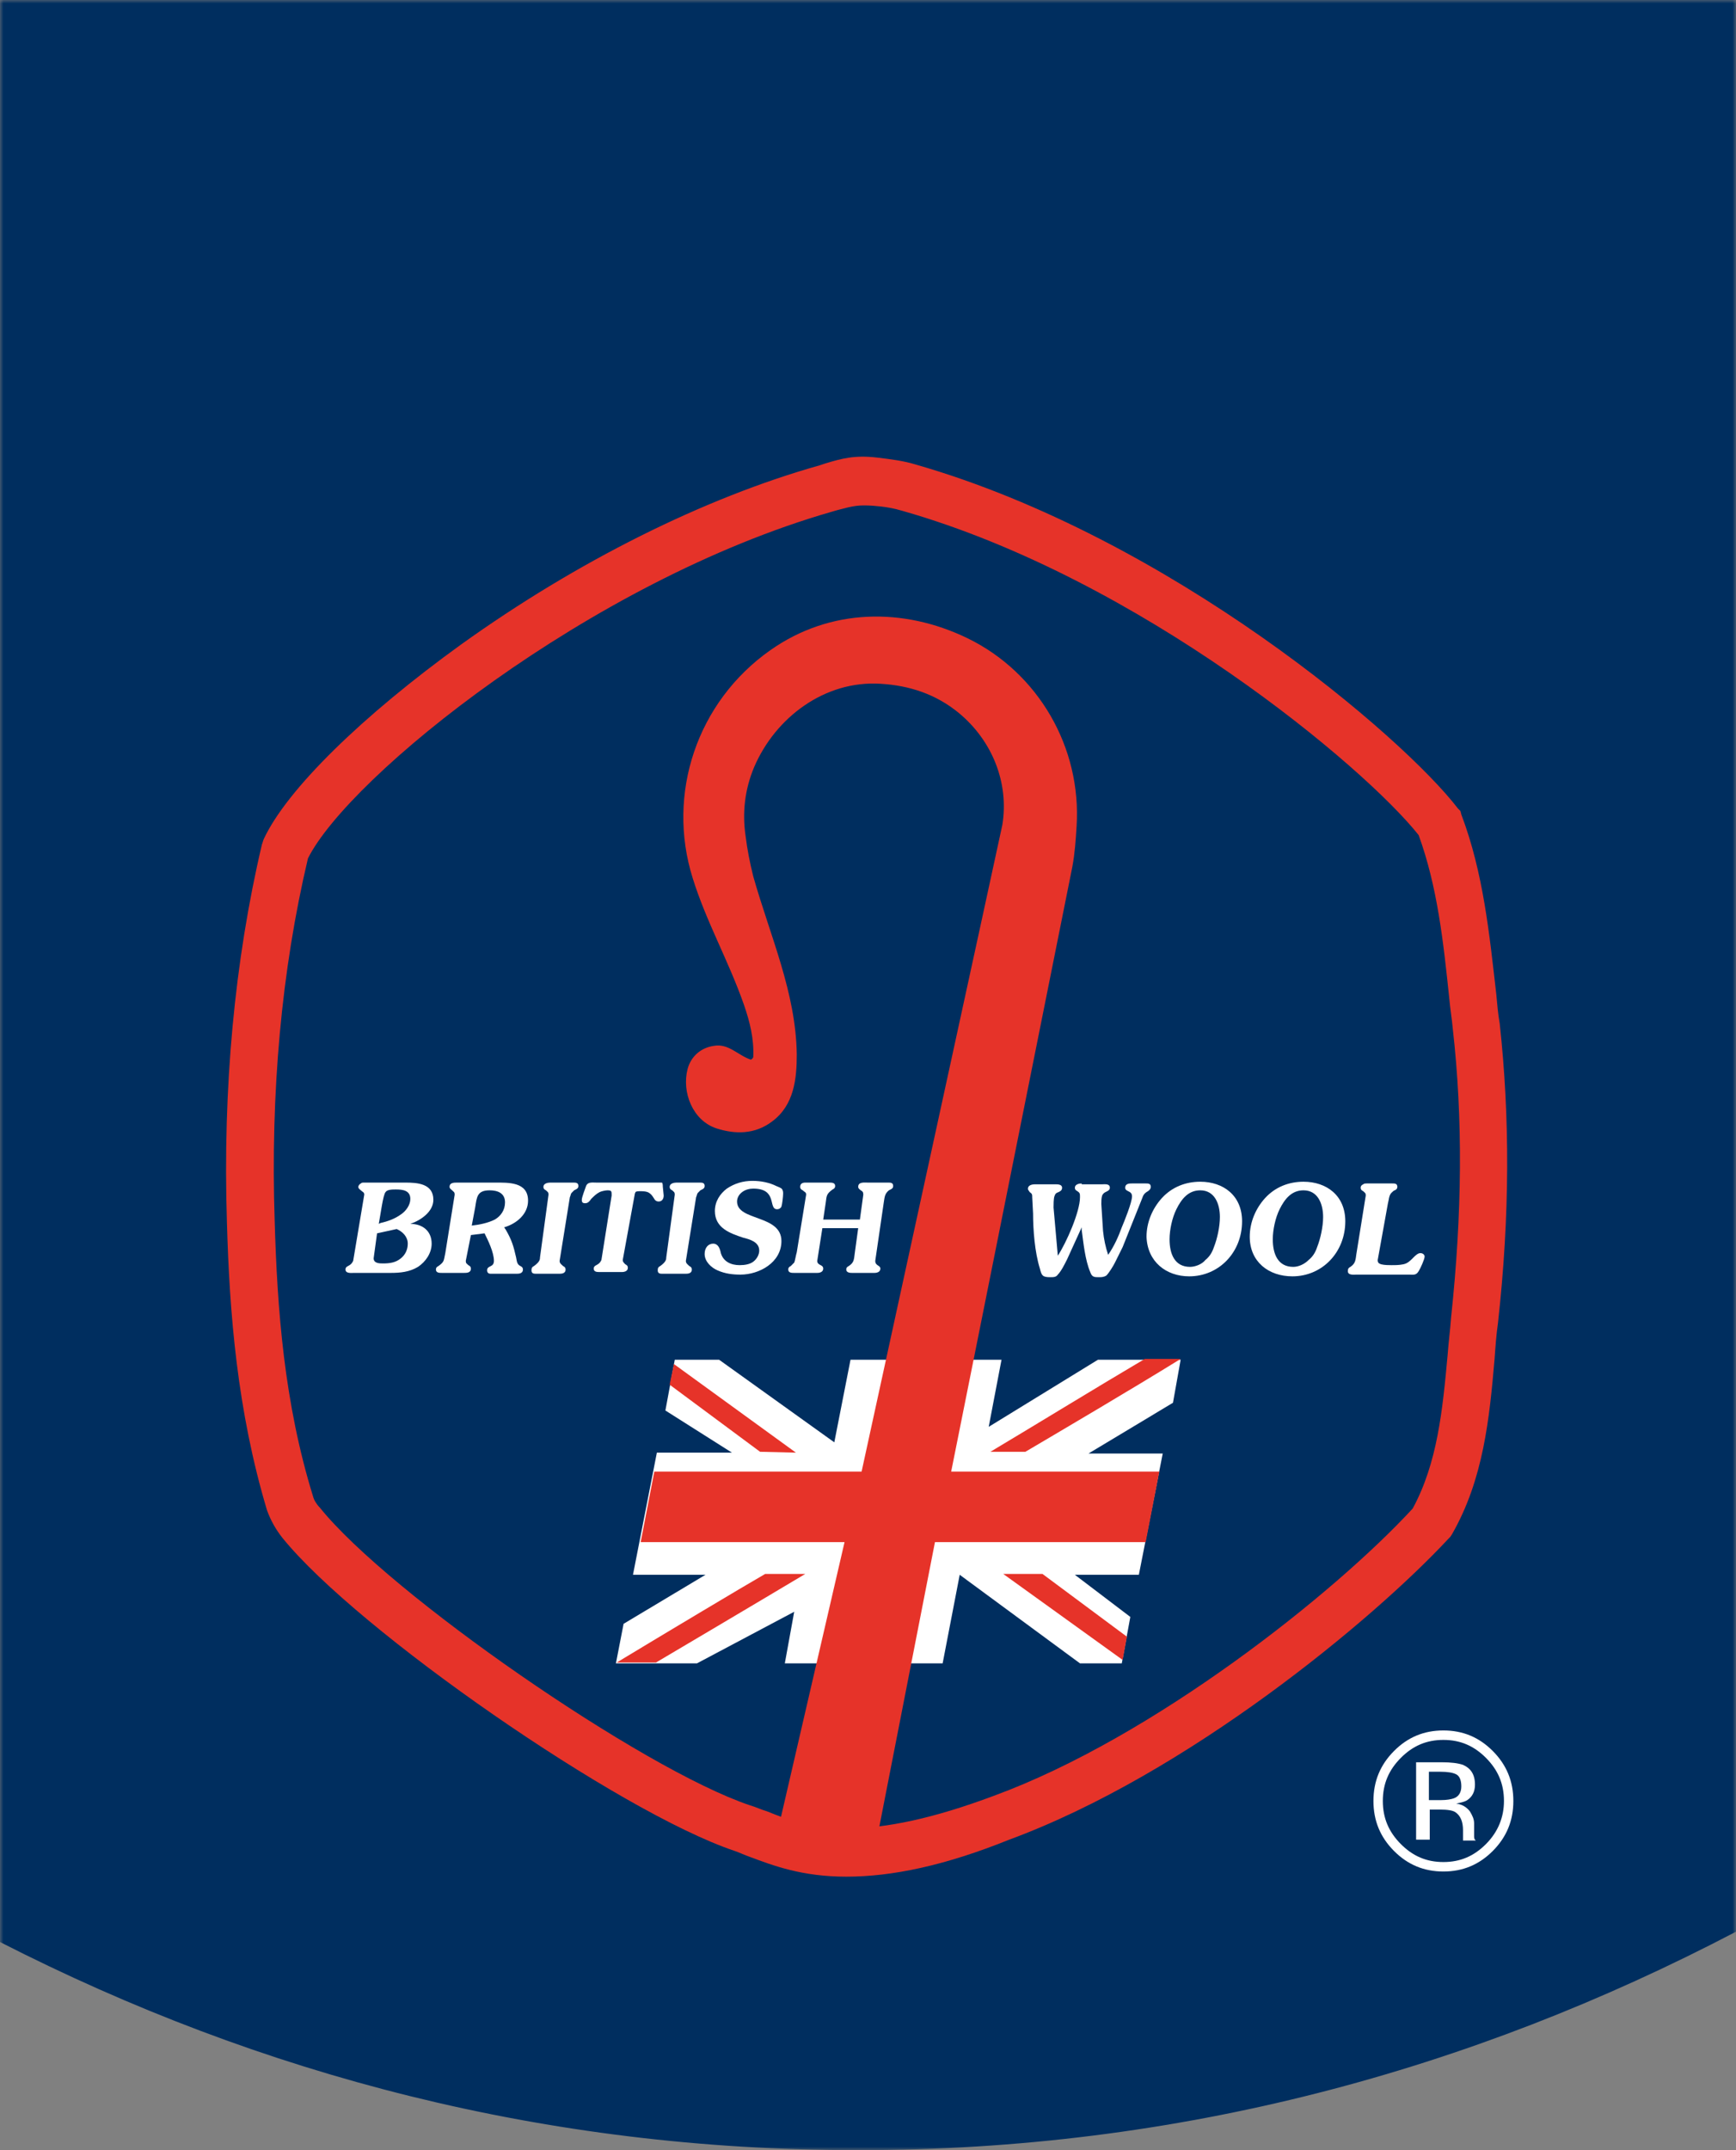 <?xml version="1.0" encoding="UTF-8"?>
<svg width="252px" height="312px" viewBox="0 0 252 312" version="1.1" xmlns="http://www.w3.org/2000/svg" xmlns:xlink="http://www.w3.org/1999/xlink">
    <rect x="0" y="0" width="252" height="312" fill="#808080" stroke="none"/>
    <title>5a-TGB-D-british-wool-icon</title>
    <defs>
        <rect id="path-1" x="0" y="0" width="252" height="312"></rect>
        <rect id="path-3" x="0" y="0" width="252" height="312"></rect>
        <rect id="path-5" x="0" y="0" width="252" height="312"></rect>
        <rect id="path-7" x="0" y="0" width="252" height="312"></rect>
        <rect id="path-9" x="0" y="0" width="252" height="312"></rect>
        <rect id="path-11" x="0" y="0" width="252" height="312"></rect>
        <rect id="path-13" x="0" y="0" width="252" height="312"></rect>
        <rect id="path-15" x="0" y="0" width="252" height="312"></rect>
        <rect id="path-17" x="0" y="0" width="252" height="312"></rect>
        <rect id="path-19" x="0" y="0" width="252" height="312"></rect>
        <rect id="path-21" x="0" y="0" width="252" height="312"></rect>
        <rect id="path-23" x="0" y="0" width="252" height="312"></rect>
        <rect id="path-25" x="0" y="0" width="252" height="312"></rect>
        <rect id="path-27" x="0" y="0" width="252" height="312"></rect>
        <rect id="path-29" x="0" y="0" width="252" height="312"></rect>
        <rect id="path-31" x="0" y="0" width="252" height="312"></rect>
        <rect id="path-33" x="0" y="0" width="252" height="312"></rect>
        <rect id="path-35" x="0" y="0" width="252" height="312"></rect>
    </defs>
    <g id="5a-TGB-D-british-wool-icon" stroke="none" stroke-width="1" fill="none" fill-rule="evenodd">
        <g id="British-wool-icon-Copy">
            <g id="Group">
                <g id="Clipped">
                    <mask id="mask-2" fill="white">
                        <use xlink:href="#path-1"></use>
                    </mask>
                    <g id="SVGID_1_"></g>
                    <path d="M0,0 L0,281.798 C37.893,301.142 79.253,312 124.576,312 C171.013,312 213.364,300.518 252,280.301 L252,0 L0,0 Z" id="Path" fill="#002E5F" fill-rule="nonzero" mask="url(#mask-2)"></path>
                </g>
                <g id="Clipped">
                    <mask id="mask-4" fill="white">
                        <use xlink:href="#path-3"></use>
                    </mask>
                    <g id="SVGID_1_"></g>
                    <path d="M209.278,255.715 C210.64,255.715 211.63,255.84 212.373,256.09 C213.488,256.589 214.107,257.462 214.107,258.96 C214.107,259.958 213.736,260.707 212.993,261.206 C212.621,261.456 212.002,261.581 211.383,261.706 C212.25,261.83 212.869,262.205 213.364,262.829 C213.736,263.453 213.983,263.952 213.983,264.576 L213.983,265.45 C213.983,265.699 213.983,265.949 213.983,266.323 C213.983,266.573 213.983,266.822 214.107,266.947 L214.231,267.072 L212.373,267.072 C212.373,267.072 212.373,266.947 212.373,266.947 C212.373,266.947 212.373,266.822 212.373,266.822 L212.373,266.448 L212.373,265.574 C212.373,264.326 212.002,263.453 211.259,262.954 C210.887,262.704 210.144,262.579 209.03,262.579 L207.544,262.579 L207.544,266.947 L205.563,266.947 L205.563,255.715 L209.278,255.715 L209.278,255.715 Z M211.383,257.462 C210.887,257.213 210.144,257.088 209.03,257.088 L207.42,257.088 L207.42,261.206 L209.154,261.206 C210.021,261.206 210.64,261.082 211.011,260.957 C211.754,260.707 212.126,260.083 212.126,259.21 C212.126,258.336 211.878,257.712 211.383,257.462 M216.708,268.57 C214.726,270.566 212.373,271.565 209.525,271.565 C206.677,271.565 204.324,270.566 202.343,268.57 C200.362,266.573 199.371,264.202 199.371,261.331 C199.371,258.461 200.362,256.09 202.343,254.093 C204.324,252.096 206.677,251.098 209.525,251.098 C212.373,251.098 214.726,252.096 216.708,254.093 C218.689,256.09 219.68,258.461 219.68,261.331 C219.68,264.202 218.689,266.573 216.708,268.57 M203.334,255.091 C201.6,256.838 200.733,258.835 200.733,261.331 C200.733,263.827 201.6,265.824 203.334,267.571 C205.067,269.318 207.049,270.192 209.525,270.192 C212.002,270.192 213.983,269.318 215.717,267.571 C217.451,265.824 218.317,263.702 218.317,261.331 C218.317,258.835 217.451,256.838 215.717,255.091 C213.983,253.344 212.002,252.47 209.525,252.47 C207.049,252.47 205.067,253.344 203.334,255.091" id="Shape" fill="#FFFFFF" fill-rule="nonzero" mask="url(#mask-4)"></path>
                </g>
                <g id="Clipped">
                    <mask id="mask-6" fill="white">
                        <use xlink:href="#path-5"></use>
                    </mask>
                    <g id="SVGID_1_"></g>
                    <path d="M57.582,178.339 C58.449,178.714 59.192,179.462 59.192,180.461 C59.192,181.334 58.821,182.083 58.201,182.582 C57.458,183.206 56.592,183.331 55.601,183.331 C55.106,183.331 54.239,183.331 54.239,182.582 L54.734,178.963 L57.582,178.339 Z M54.982,177.59 C55.229,176.342 55.601,173.347 55.972,172.973 C56.22,172.598 56.963,172.598 57.458,172.598 C58.449,172.598 59.564,172.723 59.564,173.971 C59.564,174.845 58.944,175.718 58.201,176.218 C57.335,176.842 56.344,177.216 55.229,177.466 L54.982,177.59 Z M56.715,184.704 C58.078,184.704 59.44,184.579 60.678,183.83 C61.793,183.082 62.659,181.834 62.659,180.461 C62.659,178.589 61.297,177.59 59.564,177.59 C61.05,177.091 62.907,175.843 62.907,174.096 C62.907,171.725 60.554,171.6 58.821,171.6 L52.877,171.6 C52.629,171.6 52.505,171.6 52.381,171.725 C52.134,171.85 52.01,172.099 52.01,172.224 C52.01,172.474 52.257,172.598 52.381,172.723 C52.629,172.973 52.877,172.973 52.877,173.347 L51.267,182.957 C51.143,183.206 51.019,183.456 50.524,183.706 C50.276,183.83 50.152,183.955 50.152,184.205 C50.152,184.829 51.019,184.704 51.391,184.704 L56.715,184.704 Z" id="Shape" fill="#FFFFFF" fill-rule="nonzero" mask="url(#mask-6)"></path>
                </g>
                <g id="Clipped">
                    <mask id="mask-8" fill="white">
                        <use xlink:href="#path-7"></use>
                    </mask>
                    <g id="SVGID_1_"></g>
                    <path d="M68.975,175.219 C69.223,173.722 69.223,172.723 71.08,172.723 C72.195,172.723 73.309,173.098 73.309,174.47 C73.309,175.594 72.69,176.467 71.823,176.966 C70.832,177.466 69.594,177.715 68.48,177.84 L68.975,175.219 Z M68.356,179.213 L70.337,178.963 C70.832,179.962 71.699,181.709 71.699,182.957 C71.699,183.955 70.709,183.581 70.709,184.33 C70.709,184.704 70.956,184.829 71.204,184.829 L74.919,184.829 C75.29,184.829 75.91,184.829 75.91,184.205 C75.91,183.955 75.786,183.83 75.538,183.706 C75.043,183.456 75.043,183.082 74.919,182.458 C74.547,180.835 74.3,179.962 73.433,178.464 L73.185,178.09 C74.919,177.59 76.653,176.218 76.653,174.221 C76.653,171.475 73.804,171.6 71.823,171.6 L66.374,171.6 C65.879,171.6 65.26,171.6 65.26,172.224 C65.26,172.474 65.508,172.598 65.631,172.723 C65.879,172.973 66.003,172.973 66.003,173.347 L64.641,181.834 C64.393,182.957 64.517,183.082 63.65,183.706 C63.402,183.83 63.279,183.955 63.279,184.205 C63.279,184.704 63.774,184.704 64.145,184.704 L67.365,184.704 C67.737,184.704 68.356,184.704 68.356,184.08 C68.356,183.83 68.232,183.706 67.984,183.581 C67.737,183.331 67.613,183.331 67.613,182.957 L68.356,179.213 Z" id="Shape" fill="#FFFFFF" fill-rule="nonzero" mask="url(#mask-8)"></path>
                </g>
                <g id="Clipped">
                    <mask id="mask-10" fill="white">
                        <use xlink:href="#path-9"></use>
                    </mask>
                    <g id="SVGID_1_"></g>
                    <path d="M78.386,182.458 C78.386,182.707 78.386,183.082 77.519,183.706 C77.272,183.83 77.148,183.955 77.148,184.33 C77.148,184.829 77.519,184.829 77.891,184.829 L81.111,184.829 C81.482,184.829 82.101,184.829 82.101,184.205 C82.101,183.955 81.977,183.83 81.73,183.706 C81.482,183.456 81.234,183.331 81.234,182.957 L82.72,173.722 C82.844,173.472 82.844,173.222 82.968,173.098 C83.092,172.973 83.216,172.848 83.34,172.723 L83.587,172.598 C83.835,172.474 83.959,172.349 83.959,172.099 C83.959,171.6 83.587,171.6 83.216,171.6 L79.872,171.6 C79.501,171.6 78.882,171.725 78.882,172.224 C78.882,172.474 79.005,172.598 79.253,172.723 C79.501,172.973 79.625,172.973 79.625,173.347 L78.386,182.458 Z" id="Path" fill="#FFFFFF" fill-rule="nonzero" mask="url(#mask-10)"></path>
                </g>
                <g id="Clipped">
                    <mask id="mask-12" fill="white">
                        <use xlink:href="#path-11"></use>
                    </mask>
                    <g id="SVGID_1_"></g>
                    <path d="M92.132,173.347 C92.132,173.222 92.256,172.973 92.256,172.973 C92.379,172.848 92.751,172.848 92.875,172.848 C93.246,172.848 93.865,172.848 94.237,173.098 C94.608,173.347 94.732,173.597 94.98,173.971 C95.104,174.221 95.351,174.346 95.599,174.346 C96.094,174.346 96.342,173.971 96.342,173.472 L96.218,172.224 C96.218,172.099 96.218,171.725 96.094,171.6 C95.971,171.6 95.599,171.6 95.228,171.6 L86.559,171.6 C85.94,171.6 85.321,171.475 85.073,172.099 C84.949,172.474 84.454,173.722 84.454,174.096 C84.454,174.47 84.578,174.595 84.949,174.595 C85.321,174.595 85.569,174.346 85.816,173.971 C86.188,173.597 86.559,173.222 87.055,172.973 C87.302,172.848 87.921,172.723 88.169,172.723 C88.788,172.723 88.788,172.848 88.788,173.472 L87.302,182.832 C87.178,183.082 87.055,183.331 86.559,183.581 C86.312,183.706 86.188,183.83 86.188,184.08 C86.188,184.579 86.683,184.579 87.055,184.579 L90.274,184.579 C90.646,184.579 91.141,184.454 91.141,183.955 C91.141,183.706 91.017,183.581 90.77,183.456 C90.522,183.206 90.398,183.082 90.398,182.832 L92.132,173.347 Z" id="Path" fill="#FFFFFF" fill-rule="nonzero" mask="url(#mask-12)"></path>
                </g>
                <g id="Clipped">
                    <mask id="mask-14" fill="white">
                        <use xlink:href="#path-13"></use>
                    </mask>
                    <g id="SVGID_1_"></g>
                    <path d="M96.714,182.458 C96.714,182.707 96.714,183.082 95.847,183.706 C95.599,183.83 95.475,183.955 95.475,184.33 C95.475,184.829 95.847,184.829 96.218,184.829 L99.438,184.829 C99.809,184.829 100.429,184.829 100.429,184.205 C100.429,183.955 100.305,183.83 100.057,183.706 C99.809,183.456 99.562,183.331 99.562,182.957 L101.048,173.722 C101.171,173.472 101.171,173.222 101.295,173.098 C101.419,172.973 101.543,172.848 101.667,172.723 L101.914,172.598 C102.162,172.474 102.286,172.349 102.286,172.099 C102.286,171.6 101.914,171.6 101.543,171.6 L98.2,171.6 C97.828,171.6 97.209,171.725 97.209,172.224 C97.209,172.474 97.333,172.598 97.58,172.723 C97.828,172.973 97.952,172.973 97.952,173.347 L96.714,182.458 Z" id="Path" fill="#FFFFFF" fill-rule="nonzero" mask="url(#mask-14)"></path>
                </g>
                <g id="Clipped">
                    <mask id="mask-16" fill="white">
                        <use xlink:href="#path-15"></use>
                    </mask>
                    <g id="SVGID_1_"></g>
                    <path d="M107.487,184.954 C110.211,184.954 113.431,183.206 113.431,180.086 C113.431,176.218 106.992,177.216 106.992,174.346 C106.992,173.846 107.239,173.347 107.735,172.973 C108.23,172.598 108.849,172.474 109.344,172.474 C112.936,172.474 111.45,175.469 112.812,175.469 C113.059,175.469 113.307,175.344 113.431,175.094 C113.555,174.72 113.679,173.597 113.679,173.222 C113.679,172.973 113.679,172.848 113.555,172.598 C113.431,172.349 112.936,172.224 112.688,172.099 C111.697,171.6 110.459,171.35 109.221,171.35 C107.858,171.35 106.62,171.725 105.506,172.474 C104.515,173.222 103.772,174.346 103.772,175.718 C103.772,178.214 106.001,178.963 107.858,179.587 C108.849,179.837 110.211,180.211 110.211,181.459 C110.211,182.083 109.84,182.707 109.344,183.082 C108.849,183.456 108.106,183.581 107.363,183.581 C106.125,183.581 105.01,183.082 104.639,181.834 C104.515,181.21 104.267,180.461 103.524,180.461 C102.781,180.461 102.286,181.085 102.286,181.958 C102.286,183.082 103.277,183.955 104.143,184.33 C105.258,184.829 106.372,184.954 107.487,184.954" id="Path" fill="#FFFFFF" fill-rule="nonzero" mask="url(#mask-16)"></path>
                </g>
                <g id="Clipped">
                    <mask id="mask-18" fill="white">
                        <use xlink:href="#path-17"></use>
                    </mask>
                    <g id="SVGID_1_"></g>
                    <path d="M124.576,178.214 L124.081,181.834 C123.957,182.832 123.957,183.206 123.214,183.706 C122.966,183.83 122.842,183.955 122.842,184.205 C122.842,184.704 123.461,184.704 123.709,184.704 L126.929,184.704 C127.3,184.704 127.796,184.579 127.796,184.08 C127.796,183.581 127.053,183.706 127.053,182.957 L128.291,174.47 C128.415,173.722 128.415,173.222 129.034,172.723 L129.282,172.598 C129.529,172.474 129.653,172.349 129.653,172.099 C129.653,171.6 129.282,171.6 128.91,171.6 L125.938,171.6 C125.443,171.6 124.576,171.475 124.576,172.224 C124.576,172.474 124.824,172.598 124.947,172.723 C125.195,172.848 125.319,172.973 125.319,173.347 L124.824,176.966 L119.499,176.966 L119.87,174.47 C119.994,173.472 119.994,173.222 120.861,172.598 C121.109,172.474 121.232,172.349 121.232,172.099 C121.232,171.6 120.737,171.6 120.366,171.6 L116.898,171.6 C116.527,171.6 116.155,171.725 116.155,172.224 C116.155,172.474 116.279,172.598 116.527,172.723 C116.774,172.973 117.022,172.973 117.022,173.347 L115.66,181.709 C115.536,182.083 115.412,182.957 115.288,183.206 C115.165,183.331 115.041,183.456 114.917,183.581 L114.793,183.706 C114.545,183.83 114.422,183.955 114.422,184.205 C114.422,184.704 114.917,184.704 115.288,184.704 L118.632,184.704 C119.003,184.704 119.499,184.579 119.499,184.08 C119.499,183.83 119.375,183.706 119.127,183.581 C118.88,183.456 118.632,183.331 118.632,182.957 L119.375,178.214 L124.576,178.214 L124.576,178.214 Z" id="Path" fill="#FFFFFF" fill-rule="nonzero" mask="url(#mask-18)"></path>
                </g>
                <g id="Clipped">
                    <mask id="mask-20" fill="white">
                        <use xlink:href="#path-19"></use>
                    </mask>
                    <g id="SVGID_1_"></g>
                    <path d="M157.02,171.725 C156.649,171.725 156.029,171.85 156.029,172.349 C156.029,172.598 156.153,172.723 156.401,172.848 C156.772,173.098 156.772,173.222 156.772,173.722 C156.772,175.843 154.791,180.336 153.553,182.208 L152.934,175.219 C152.934,174.845 152.934,173.971 153.057,173.597 C153.181,173.222 153.305,173.098 153.677,172.973 C153.924,172.848 154.172,172.723 154.172,172.349 C154.172,171.85 153.553,171.85 153.181,171.85 L150.209,171.85 C149.838,171.85 149.219,171.974 149.219,172.474 C149.219,172.723 149.343,172.723 149.466,172.973 C149.838,173.222 149.838,173.347 149.838,173.722 L149.962,176.093 C149.962,178.464 150.209,181.709 150.952,184.08 C151.2,185.078 151.324,185.328 152.438,185.328 C152.934,185.328 153.305,185.328 153.553,184.954 C154.048,184.454 154.543,183.456 154.915,182.707 L157.02,178.09 L157.02,178.464 C157.268,180.336 157.515,182.832 158.258,184.579 C158.506,185.328 158.878,185.328 159.497,185.328 C159.868,185.328 160.24,185.328 160.611,185.078 C160.983,184.704 161.602,183.706 161.85,183.206 L162.964,180.96 L165.812,173.846 C165.936,173.472 166.06,173.222 166.431,172.973 C166.679,172.848 167.051,172.598 167.051,172.224 C167.051,171.725 166.679,171.725 166.308,171.725 L164.326,171.725 C163.955,171.725 163.336,171.725 163.336,172.349 C163.336,172.973 164.326,172.723 164.326,173.597 C164.326,174.47 163.212,177.216 162.84,178.09 C162.345,179.462 161.726,180.835 160.859,182.083 C160.487,180.96 160.24,179.837 160.116,178.589 L159.868,174.72 C159.868,174.346 159.868,173.846 159.992,173.472 C160.116,173.222 160.24,173.098 160.487,172.973 C160.735,172.848 161.107,172.723 161.107,172.349 C161.107,171.725 160.364,171.85 159.992,171.85 L157.02,171.85 L157.02,171.725 Z" id="Path" fill="#FFFFFF" fill-rule="nonzero" mask="url(#mask-20)"></path>
                </g>
                <g id="Clipped">
                    <mask id="mask-22" fill="white">
                        <use xlink:href="#path-21"></use>
                    </mask>
                    <g id="SVGID_1_"></g>
                    <path d="M172.747,183.83 C170.518,183.83 169.775,181.958 169.775,179.837 C169.775,178.464 170.146,176.717 170.766,175.469 C171.509,173.971 172.499,172.723 174.233,172.723 C176.338,172.723 177.081,174.72 177.081,176.592 C177.081,177.965 176.71,179.712 176.214,180.96 C175.967,181.709 175.595,182.333 174.976,182.832 C174.481,183.456 173.49,183.83 172.747,183.83 M172.623,185.203 C176.957,185.203 180.301,181.709 180.301,177.216 C180.301,173.472 177.576,171.475 174.233,171.475 C172.128,171.475 170.146,172.224 168.66,173.846 C167.298,175.344 166.431,177.341 166.431,179.462 C166.555,183.082 169.28,185.203 172.623,185.203" id="Shape" fill="#FFFFFF" fill-rule="nonzero" mask="url(#mask-22)"></path>
                </g>
                <g id="Clipped">
                    <mask id="mask-24" fill="white">
                        <use xlink:href="#path-23"></use>
                    </mask>
                    <g id="SVGID_1_"></g>
                    <path d="M187.731,183.83 C185.502,183.83 184.759,181.958 184.759,179.837 C184.759,178.464 185.13,176.717 185.749,175.469 C186.492,173.971 187.483,172.723 189.217,172.723 C191.322,172.723 192.065,174.72 192.065,176.592 C192.065,177.965 191.693,179.712 191.198,180.96 C190.95,181.709 190.579,182.333 189.96,182.832 C189.341,183.456 188.474,183.83 187.731,183.83 M187.607,185.203 C191.941,185.203 195.285,181.709 195.285,177.216 C195.285,173.472 192.56,171.475 189.217,171.475 C187.112,171.475 185.13,172.224 183.644,173.846 C182.282,175.344 181.415,177.341 181.415,179.462 C181.415,183.082 184.14,185.203 187.607,185.203" id="Shape" fill="#FFFFFF" fill-rule="nonzero" mask="url(#mask-24)"></path>
                </g>
                <g id="Clipped">
                    <mask id="mask-26" fill="white">
                        <use xlink:href="#path-25"></use>
                    </mask>
                    <g id="SVGID_1_"></g>
                    <path d="M201.476,174.595 C201.6,174.221 201.6,173.472 201.971,173.098 C202.095,172.973 202.343,172.723 202.467,172.723 C202.714,172.598 202.838,172.474 202.838,172.224 C202.838,171.725 202.467,171.725 202.095,171.725 L198.38,171.725 C198.257,171.725 198.009,171.725 197.885,171.85 C197.637,171.974 197.514,172.099 197.514,172.349 C197.514,172.598 197.637,172.723 197.885,172.848 C198.133,173.098 198.257,173.098 198.257,173.472 L196.894,181.958 C196.771,182.832 196.771,183.331 196.028,183.83 C195.78,183.955 195.656,184.08 195.656,184.454 C195.656,185.078 196.523,184.954 196.894,184.954 L204.572,184.954 C205.191,184.954 205.563,185.078 205.934,184.454 C206.182,184.08 206.801,182.707 206.801,182.333 C206.801,182.083 206.553,181.834 206.182,181.834 C205.81,181.834 205.439,182.208 205.191,182.458 C204.696,182.957 204.324,183.331 203.705,183.456 C203.086,183.581 202.591,183.581 201.971,183.581 C201.6,183.581 200.981,183.581 200.486,183.456 C200.114,183.331 199.99,183.206 199.99,182.832 L201.476,174.595 Z" id="Path" fill="#FFFFFF" fill-rule="nonzero" mask="url(#mask-26)"></path>
                </g>
                <g id="Clipped">
                    <mask id="mask-28" fill="white">
                        <use xlink:href="#path-27"></use>
                    </mask>
                    <g id="SVGID_1_"></g>
                    <path d="M171.385,197.309 L159.373,197.309 L143.522,207.043 L145.38,197.309 L123.461,197.309 L121.109,209.29 L104.391,197.309 L97.952,197.309 L96.59,204.672 L106.249,210.787 L95.351,210.787 L91.884,228.509 C92.751,228.509 99.066,228.509 102.41,228.509 L90.522,235.622 L89.407,241.363 L101.171,241.363 L115.288,233.875 L113.926,241.363 L136.835,241.363 L139.312,228.509 L156.772,241.363 L162.84,241.363 L164.079,234.624 L156.029,228.509 L165.317,228.509 L168.784,210.912 L158.011,210.912 L170.27,203.549 L171.385,197.309 Z" id="Path" fill="#FFFFFF" fill-rule="nonzero" mask="url(#mask-28)"></path>
                </g>
                <g id="Clipped">
                    <mask id="mask-30" fill="white">
                        <use xlink:href="#path-29"></use>
                    </mask>
                    <g id="SVGID_1_"></g>
                    <path d="M122.842,272.314 L122.842,272.314 C116.403,272.314 112.193,270.691 108.849,269.443 C108.106,269.194 107.363,268.819 106.62,268.57 C89.903,262.954 51.886,236.621 40.989,223.142 C39.998,221.894 39.255,220.522 38.76,219.149 C34.426,204.672 33.311,190.57 32.94,177.341 C32.32,157.872 34.054,139.402 38.017,122.554 L38.141,122.179 L38.264,121.805 C41.608,114.566 52.629,103.834 66.994,93.475 C83.711,81.494 102.162,72.259 119.003,67.517 L119.746,67.267 C122.223,66.518 124.081,66.019 127.3,66.394 C129.405,66.643 131.263,66.893 132.873,67.392 C169.899,78 203.705,106.954 211.63,117.312 L212.002,117.686 L212.126,118.186 C215.345,126.672 216.212,135.658 217.203,144.269 C217.327,145.642 217.451,147.139 217.698,148.512 C219.184,162.115 219.184,176.342 217.451,191.942 C217.203,193.69 217.079,195.437 216.955,197.184 C216.212,205.795 215.345,214.656 210.764,222.643 L210.516,223.018 L210.268,223.267 C199.247,235.123 172.252,257.462 146.494,266.947 C137.207,270.691 129.529,272.314 122.842,272.314 M44.704,124.55 C40.865,140.774 39.255,158.496 39.874,177.216 C40.246,189.946 41.236,203.549 45.447,217.152 C45.571,217.651 45.942,218.275 46.437,218.774 C56.468,231.254 93.246,256.714 108.849,261.955 C109.716,262.205 110.459,262.579 111.326,262.829 C114.422,264.077 117.641,265.325 122.842,265.325 C128.662,265.325 135.597,263.827 144.265,260.582 C167.422,252.096 193.675,231.254 205.067,218.899 C208.658,212.285 209.401,204.672 210.144,196.56 C210.268,194.813 210.516,192.941 210.64,191.194 C212.25,176.093 212.373,162.365 210.887,149.261 C210.764,147.888 210.516,146.39 210.392,145.018 C209.525,136.656 208.658,128.669 205.934,121.181 C198.133,111.322 165.565,83.99 131.015,74.131 C129.777,73.757 128.415,73.507 126.681,73.382 C124.576,73.258 123.957,73.382 121.604,74.006 L120.737,74.256 C85.569,84.365 50.648,112.694 44.704,124.55" id="Shape" fill="#E63329" fill-rule="nonzero" mask="url(#mask-30)"></path>
                </g>
            </g>
            <polygon id="Path" fill="#E63329" fill-rule="nonzero" points="97.209 200.928 110.335 210.662 115.536 210.787 97.828 197.933"></polygon>
            <g id="Group">
                <g id="Clipped">
                    <mask id="mask-32" fill="white">
                        <use xlink:href="#path-31"></use>
                    </mask>
                    <g id="SVGID_00000160912055225023187540000012448820570949738403_"></g>
                    <path d="M111.078,228.384 C111.078,228.384 114.917,228.384 116.898,228.384 C109.592,232.752 95.228,241.238 95.228,241.238 L89.531,241.238 C96.342,237.12 107.611,230.381 111.078,228.384" id="Path" fill="#E63329" fill-rule="nonzero" mask="url(#mask-32)"></path>
                </g>
                <g id="Clipped">
                    <mask id="mask-34" fill="white">
                        <use xlink:href="#path-33"></use>
                    </mask>
                    <g id="SVGID_00000160912055225023187540000012448820570949738403_"></g>
                    <path d="M148.847,210.662 C148.723,210.662 145.875,210.662 143.77,210.662 C151.076,206.294 159.001,201.427 166.184,197.184 L171.385,197.184 C164.326,201.552 153.924,207.667 148.847,210.662" id="Path" fill="#E63329" fill-rule="nonzero" mask="url(#mask-34)"></path>
                </g>
            </g>
            <polygon id="Path" fill="#E63329" fill-rule="nonzero" points="145.628 228.384 162.964 240.864 163.583 237.494 151.324 228.384"></polygon>
            <g id="Clipped">
                <mask id="mask-36" fill="white">
                    <use xlink:href="#path-35"></use>
                </mask>
                <g id="SVGID_00000112626791760588522660000000604618593865852048_"></g>
                <path d="M145.504,119.683 C146.494,113.568 144.018,107.453 139.188,103.459 C135.845,100.714 132.006,99.466 127.796,99.216 C119.746,98.717 112.564,104.083 109.468,111.322 C108.106,114.566 107.735,117.936 108.23,121.306 C108.478,123.302 108.849,125.174 109.344,127.171 C111.821,135.907 115.536,144.019 115.66,153.005 C115.66,156.499 115.288,160.368 112.069,162.739 C109.592,164.611 106.744,164.611 104.02,163.738 C100.552,162.614 98.943,158.496 99.809,155.126 C100.305,153.254 101.791,152.006 103.648,151.757 C105.753,151.382 107.115,153.13 108.973,153.754 C109.097,153.754 109.344,153.504 109.344,153.379 C109.468,150.758 108.849,148.262 107.982,145.766 C105.753,139.402 102.534,133.786 100.552,127.421 C96.714,115.19 101.171,101.837 111.821,94.349 C120.489,88.234 131.139,88.109 140.427,92.602 C150.705,97.594 157.02,108.451 156.277,119.933 C156.153,121.93 156.029,123.802 155.658,125.798 L138.074,213.533 C138.074,213.533 168.289,213.533 168.289,213.533 L166.308,223.766 L135.721,223.766 L127.3,266.822 C127.3,266.822 119.87,267.197 120.242,267.197 L113.183,264.451 L122.595,223.766 L92.999,223.766 L94.98,213.533 L125.071,213.533 C125.071,213.533 145.504,119.808 145.504,119.683" id="Path" fill="#E63329" fill-rule="nonzero" mask="url(#mask-36)"></path>
            </g>
        </g>
    </g>
</svg>